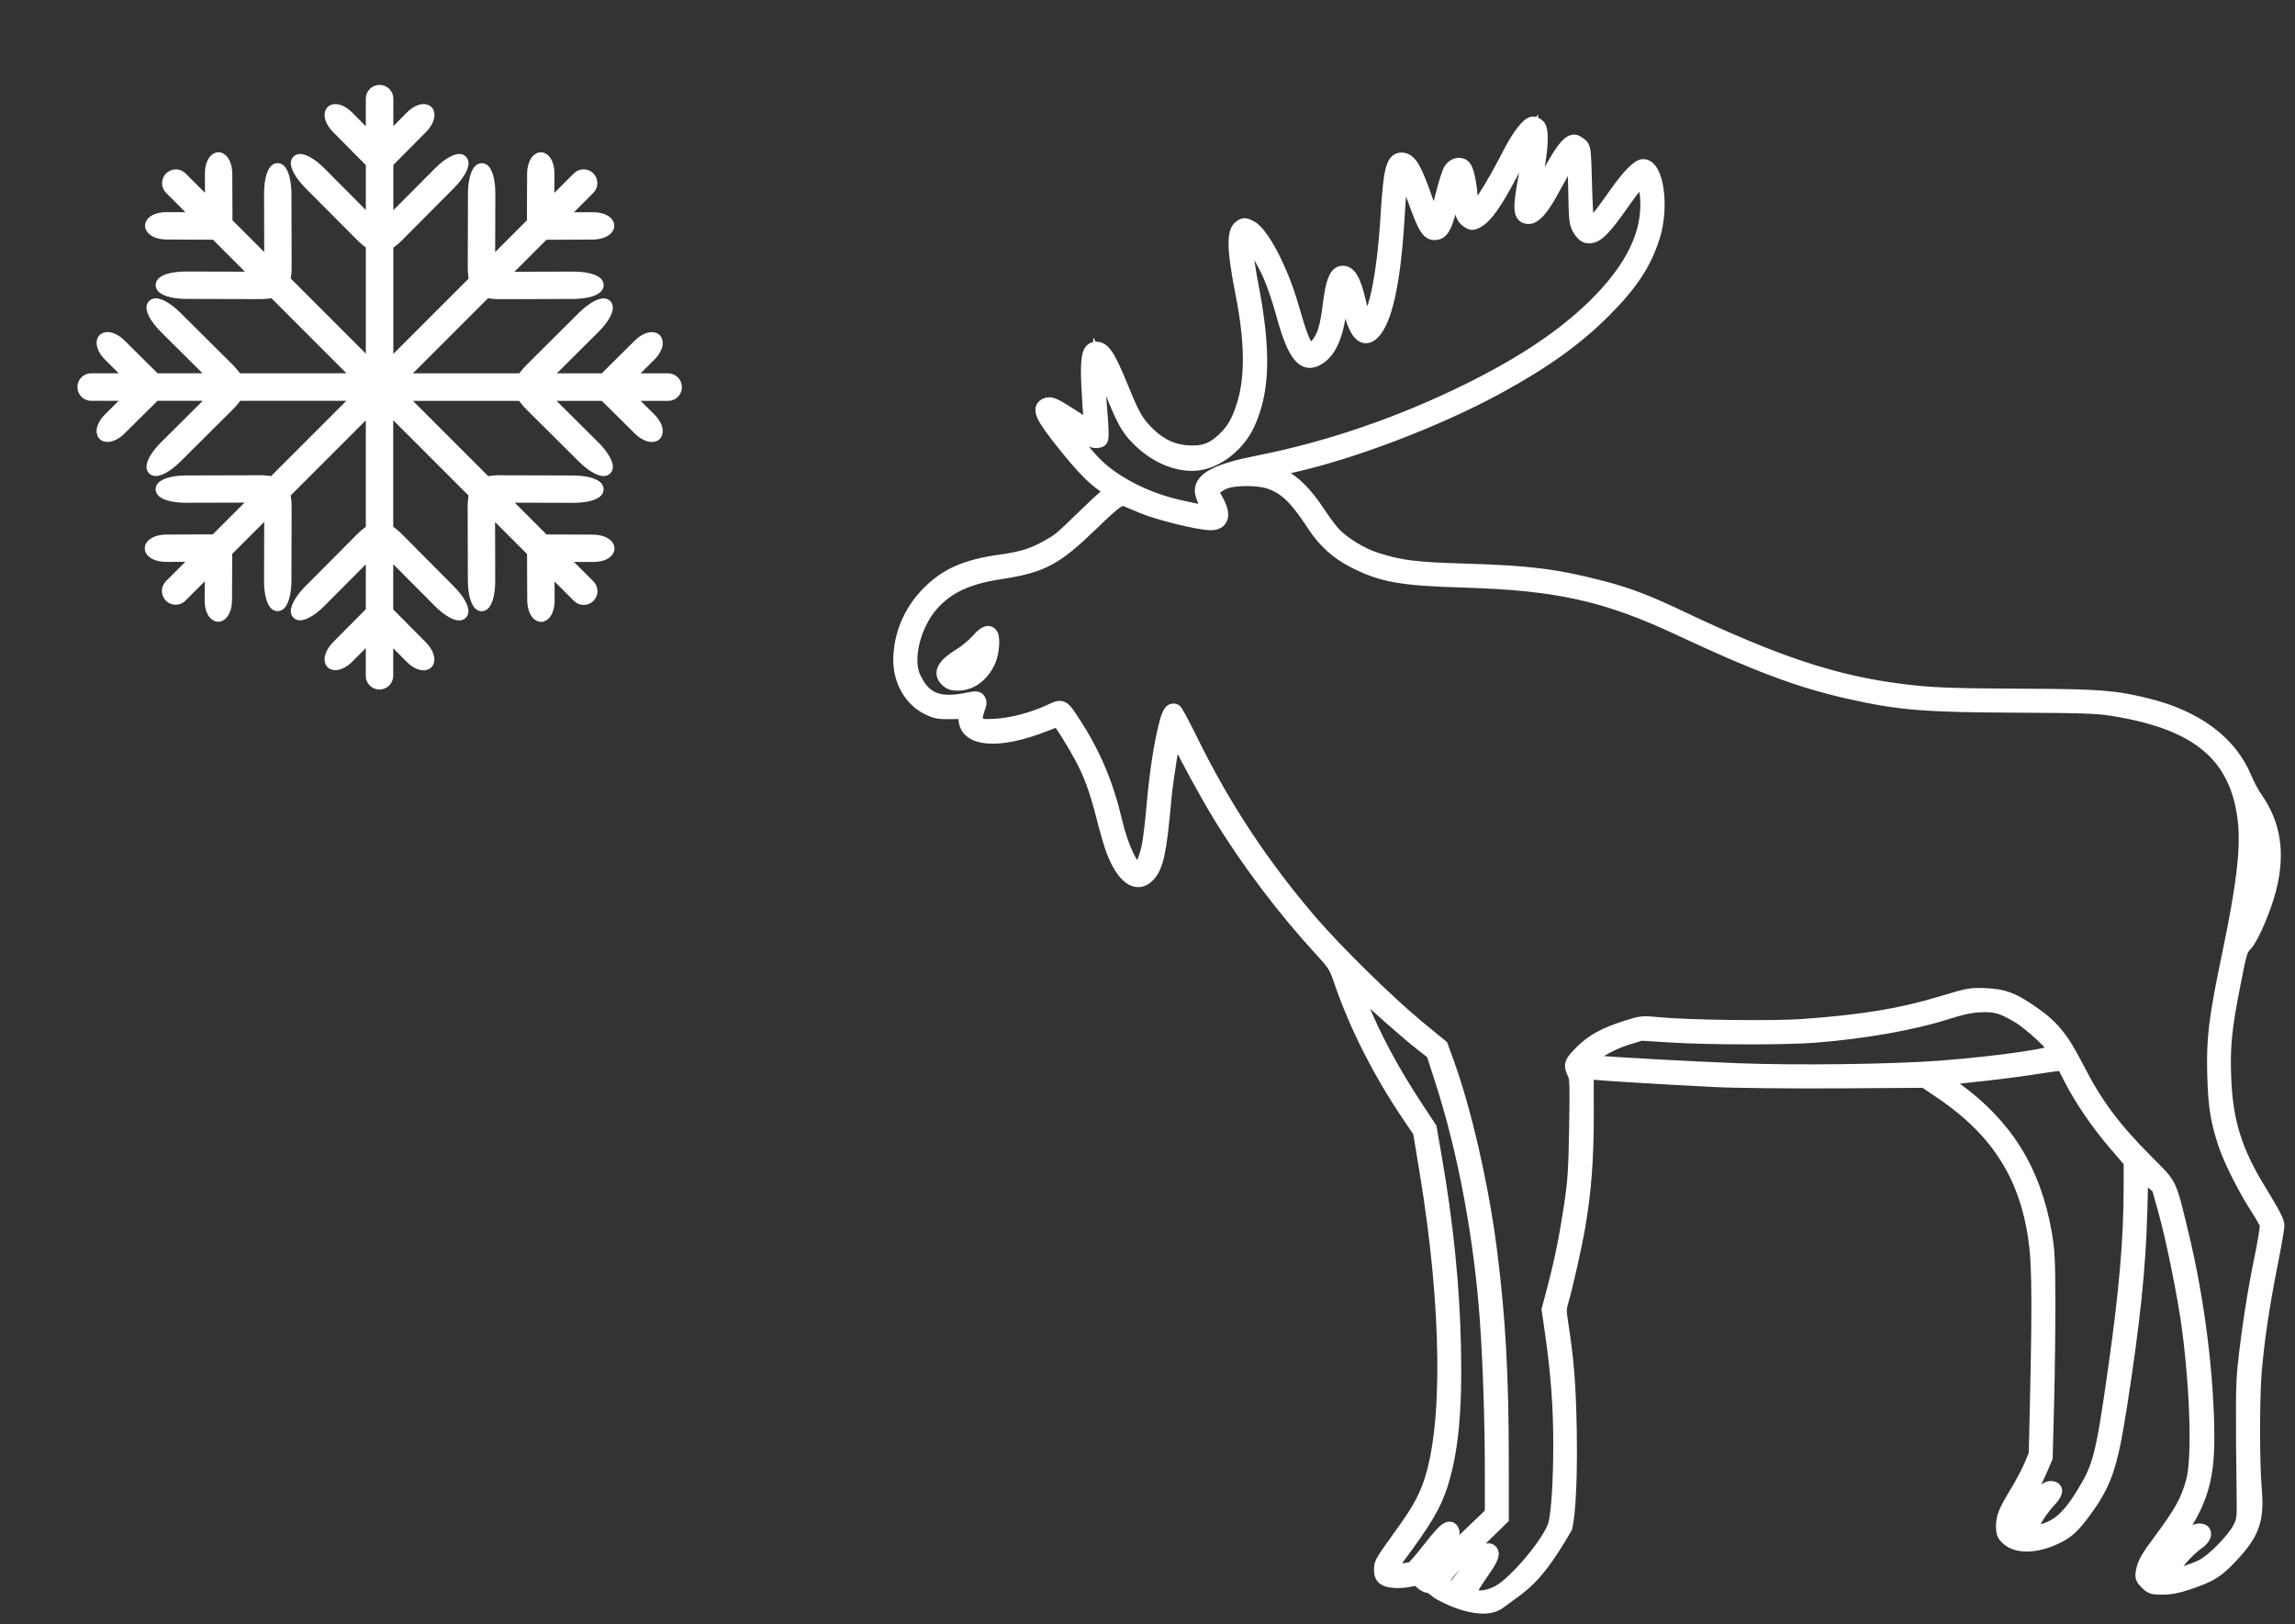 <?xml version="1.0" encoding="UTF-8"?> <svg xmlns="http://www.w3.org/2000/svg" width="130" height="92" viewBox="0 0 130 92" fill="none"><rect x="0" y="0" width="130" height="92" fill="#333333" stroke="none"/><path fill-rule="evenodd" clip-rule="evenodd" d="M87.133 7.146C87.347 7.362 87.317 8.274 87.047 9.745C86.92 10.436 86.817 11.092 86.818 11.204C86.82 11.402 86.824 11.401 86.998 11.174C87.096 11.047 87.373 10.567 87.613 10.107C88.401 8.604 88.839 8.02 89.18 8.02C89.24 8.02 89.386 8.1 89.506 8.198C89.72 8.371 89.725 8.414 89.778 10.401C89.808 11.515 89.864 12.499 89.903 12.589C90.071 12.971 90.306 12.74 91.559 10.962C92.246 9.988 92.81 9.412 93.077 9.412C93.835 9.412 94.159 11.677 93.641 13.354C93.171 14.877 92.405 16.051 90.883 17.577C89.287 19.177 87.496 20.465 84.853 21.909C81.442 23.773 76.591 25.625 73.108 26.393C71.946 26.65 71.96 26.636 72.577 26.946C73.286 27.302 73.961 27.98 74.652 29.03C74.954 29.489 75.353 30.027 75.539 30.225C76.087 30.807 77.121 31.437 77.968 31.703C79.368 32.142 80.152 32.239 83.031 32.325C86.636 32.433 88.159 32.625 90.739 33.297C92.225 33.684 93.256 34.077 95.163 34.981C100.611 37.565 103.89 38.653 107.678 39.134C109.372 39.349 110.429 39.391 114.694 39.411C118.932 39.431 119.78 39.497 121.585 39.94C124.397 40.63 126.316 42.058 127.161 44.089C127.317 44.463 127.582 44.964 127.751 45.202C128.802 46.685 129.054 48.319 128.544 50.337C128.263 51.448 127.558 53.099 127.204 53.472C126.913 53.78 126.877 53.897 126.523 55.698C126.017 58.275 125.92 59.242 125.986 61.031C126.076 63.502 126.59 65.176 127.937 67.386C128.809 68.817 128.998 69.181 129 69.436C129.001 69.57 128.817 70.613 128.591 71.755C128.149 73.996 127.859 75.962 127.712 77.728C127.592 79.164 127.592 82.899 127.712 84.26C127.871 86.071 127.624 86.798 126.404 88.109C125.581 88.993 125.223 89.216 123.933 89.65C123.349 89.847 122.935 89.926 122.496 89.926C121.933 89.926 121.856 89.902 121.6 89.645C121.354 89.398 121.328 89.323 121.384 89.022C121.474 88.544 121.643 88.245 122.395 87.236C123.553 85.683 123.921 85.013 124.224 83.911C124.564 82.675 124.471 78.966 124.011 75.363C123.779 73.547 123.114 70.234 122.643 68.554L122.282 67.263L121.788 66.825L121.294 66.387L121.236 68.579C121.15 71.805 120.837 74.818 120.088 79.63C119.554 83.061 119.231 84.006 118.043 85.616C117.404 86.482 117.09 86.766 116.426 87.079C115.342 87.591 114.271 87.62 113.749 87.151C113.508 86.935 113.463 86.827 113.463 86.472C113.463 85.933 113.585 85.633 114.257 84.523C114.558 84.025 114.92 83.337 115.061 82.993L115.318 82.366L115.398 78.841C115.504 74.189 115.489 71.829 115.345 70.586C114.9 66.74 113.251 64.069 109.942 61.838L109.022 61.217L104.127 61.248C101.425 61.264 98.322 61.233 97.201 61.177C94.622 61.05 90.764 60.816 90.262 60.758L89.877 60.713L89.88 63.099C89.884 65.592 89.744 67.46 89.404 69.449C89.216 70.552 88.672 72.972 88.444 73.721C88.327 74.105 88.326 74.274 88.435 74.973C88.754 77.006 88.868 78.423 88.914 80.956C88.96 83.488 88.866 85.638 88.671 86.502C86.953 89.462 86.293 89.724 84.887 90.761C84.03 91.394 82.247 90.57 82.247 90.57C82.247 90.57 81.555 90.269 81.387 90.115C81.219 89.96 81.007 89.833 80.916 89.833C80.825 89.833 80.643 89.733 80.511 89.61C80.302 89.416 80.226 89.398 79.921 89.469C79.365 89.599 78.664 89.571 78.437 89.411C78.284 89.304 78.231 89.173 78.231 88.906C78.231 88.534 78.229 88.538 79.524 86.733C80.319 85.625 80.688 84.969 80.993 84.12C82.156 80.892 82.086 74.096 80.811 66.37L80.436 64.097L79.807 63.167C78.17 60.747 76.842 58.129 75.978 55.622C75.662 54.705 75.613 54.626 74.823 53.767C72.712 51.469 70.644 48.725 69.065 46.127C68.359 44.966 67.177 42.804 66.827 42.034C66.692 41.737 66.567 41.509 66.549 41.527C66.461 41.615 66.048 44.195 65.957 45.217C65.692 48.217 65.515 49.055 65.039 49.568C64.406 50.249 63.623 49.685 63.04 48.13C62.919 47.806 62.673 46.955 62.493 46.239C62.137 44.817 61.777 43.831 61.276 42.898C60.805 42.022 60.014 40.764 59.935 40.764C59.897 40.764 59.564 40.884 59.195 41.031C56.564 42.074 54.692 41.929 54.692 40.68V40.32L53.885 40.334C53.171 40.345 53.015 40.316 52.55 40.087C51.608 39.622 51 38.567 51 37.397C51 35.981 51.582 34.609 52.62 33.575C53.632 32.567 54.727 32.088 56.631 31.818C57.852 31.646 58.459 31.466 59.213 31.053C59.994 30.627 60.102 30.54 61.246 29.417C61.779 28.894 62.395 28.32 62.614 28.141L63.012 27.817L62.521 27.477C61.892 27.041 61.291 26.415 60.237 25.098C59.038 23.602 58.825 23.137 59.249 22.943C59.51 22.824 59.702 22.911 60.932 23.709C61.393 24.008 61.791 24.253 61.815 24.253C61.84 24.253 61.828 24.034 61.789 23.766C61.751 23.498 61.69 22.651 61.654 21.884C61.584 20.394 61.664 19.858 61.969 19.778C62.46 19.649 62.749 20.065 63.576 22.098C64.198 23.627 64.428 24.008 65.115 24.654C65.774 25.273 66.476 25.583 67.321 25.629C68.176 25.675 68.694 25.489 69.306 24.913C69.854 24.398 70.118 23.956 70.419 23.047C70.943 21.469 70.93 19.398 70.379 16.61C69.903 14.198 69.868 13.157 70.255 12.873C70.464 12.719 70.52 12.72 70.841 12.887C71.492 13.225 72.58 15.318 73.159 17.343C73.612 18.929 73.851 19.548 74.095 19.77C74.278 19.936 74.289 19.932 74.59 19.583C74.999 19.108 75.165 18.584 75.331 17.25C75.486 16.006 75.673 15.504 75.998 15.457C76.415 15.398 76.689 15.86 76.979 17.111C77.201 18.072 77.31 18.409 77.396 18.409C77.519 18.409 77.849 17.546 78.039 16.725C78.297 15.614 78.49 14.059 78.603 12.194C78.757 9.65 78.908 9.041 79.387 9.041C79.839 9.041 80.121 9.501 80.722 11.22C81.108 12.324 81.223 12.558 81.33 12.451C81.36 12.421 81.526 11.819 81.698 11.115C81.87 10.411 82.088 9.729 82.184 9.6C82.42 9.281 82.794 9.244 82.974 9.522C83.137 9.774 83.307 10.739 83.308 11.424C83.308 11.689 83.346 11.928 83.391 11.957C83.597 12.085 84.466 10.753 85.534 8.674C86.04 7.688 86.577 7 86.841 7C86.922 7 87.053 7.066 87.133 7.146ZM85.669 9.644C84.737 11.44 84.158 12.267 83.647 12.534C83.415 12.655 83.362 12.654 83.159 12.52C82.856 12.321 82.778 12.085 82.701 11.134C82.665 10.694 82.604 10.314 82.565 10.29C82.525 10.265 82.384 10.713 82.251 11.285C81.94 12.615 81.731 13.097 81.431 13.173C80.937 13.298 80.747 13.022 80.124 11.267C79.934 10.731 79.716 10.171 79.64 10.022C79.388 9.526 79.309 9.928 79.15 12.519C78.934 16.026 78.448 18.208 77.735 18.867C77.195 19.366 76.759 18.816 76.389 17.171C76.275 16.668 76.148 16.292 76.105 16.336C76.061 16.379 75.981 16.791 75.926 17.25C75.727 18.901 75.363 19.808 74.726 20.241C73.868 20.826 73.32 20.152 72.659 17.702C72.48 17.036 72.163 16.103 71.955 15.629C71.586 14.786 70.873 13.578 70.671 13.452C70.474 13.33 70.567 14.493 70.89 16.169C71.604 19.881 71.542 22.163 70.675 24.021C70.129 25.19 68.966 26.111 67.857 26.25C66.839 26.378 65.635 25.923 64.687 25.052C63.98 24.404 63.715 23.972 63.127 22.52C62.843 21.815 62.521 21.072 62.413 20.867L62.216 20.496L62.183 20.867C62.165 21.072 62.205 21.865 62.272 22.63C62.339 23.395 62.395 24.23 62.397 24.485C62.4 24.936 62.392 24.95 62.117 24.977C61.9 24.998 61.637 24.874 60.976 24.438C60.504 24.127 60.103 23.887 60.084 23.906C60.032 23.958 61.38 25.615 61.973 26.229C62.888 27.177 64.403 28.028 66.051 28.521C66.841 28.758 68.469 29.084 68.534 29.019C68.559 28.994 68.467 28.771 68.329 28.524C68.19 28.277 68.077 27.952 68.077 27.801C68.077 27.113 69.009 26.644 71.262 26.2C75.261 25.412 79.32 24.022 83.17 22.122C86.234 20.609 88.517 19.087 90.265 17.391C92.559 15.164 93.544 13.046 93.275 10.913C93.228 10.54 93.163 10.193 93.131 10.141C93.038 9.989 92.664 10.401 91.867 11.535C90.971 12.808 90.546 13.271 90.192 13.361C89.867 13.443 89.688 13.338 89.447 12.927C89.282 12.645 89.259 12.41 89.23 10.687C89.212 9.629 89.162 8.762 89.118 8.762C89.041 8.762 88.692 9.345 87.846 10.889C87.338 11.814 86.917 12.287 86.599 12.287C86.089 12.287 86.062 11.851 86.447 9.829C86.599 9.029 86.724 8.244 86.724 8.084V7.792L86.51 8.115C86.392 8.292 86.014 8.98 85.669 9.644ZM69.444 27.273C69.213 27.352 68.933 27.514 68.821 27.633L68.618 27.85L68.901 28.355C69.351 29.155 69.233 29.633 68.584 29.633C67.925 29.633 65.633 29.071 64.708 28.682C64.353 28.533 63.95 28.365 63.813 28.308C63.45 28.158 63.245 28.298 61.809 29.683C59.753 31.665 59.025 32.049 56.619 32.416C54.782 32.697 53.637 33.238 52.76 34.24C51.755 35.387 51.279 37.317 51.745 38.35C52.321 39.625 53.155 39.974 54.808 39.631C55.268 39.536 55.362 39.539 55.435 39.655C55.483 39.729 55.495 39.853 55.463 39.929C55.431 40.006 55.362 40.223 55.308 40.412C55.224 40.708 55.236 40.784 55.39 40.956C55.555 41.139 55.637 41.151 56.4 41.111C57.316 41.062 58.521 40.743 59.482 40.295C60.192 39.964 60.156 39.943 60.897 41.089C61.963 42.735 62.697 44.49 63.165 46.515C63.518 48.04 64.172 49.383 64.509 49.273C64.675 49.219 64.929 48.613 65.073 47.928C65.144 47.584 65.269 46.54 65.35 45.606C65.507 43.801 65.748 42.215 66.04 41.068C66.215 40.382 66.34 40.184 66.548 40.264C66.604 40.286 67 41.018 67.427 41.892C69.273 45.662 71.454 48.975 74.204 52.188C75.656 53.884 78.653 56.826 80.331 58.203L81.631 59.27L81.968 60.197C82.962 62.928 83.944 67.237 84.409 70.911C84.879 74.621 85.061 77.878 85.065 82.635L85.067 85.984L83.737 87.283C82.22 88.765 81.739 89.313 81.739 89.562C81.739 89.754 82.272 90.083 82.381 89.957C82.418 89.915 82.721 89.525 83.054 89.091C83.816 88.101 84.177 87.752 84.364 87.824C84.608 87.918 84.527 88.201 84.065 88.868C83.821 89.221 83.523 89.671 83.403 89.87C83.192 90.218 83.191 90.235 83.357 90.357C83.659 90.579 84.293 90.51 84.887 90.192C85.882 89.659 87.848 87.296 88.1 86.331C88.27 85.68 88.385 83.853 88.385 81.802C88.385 79.682 88.242 77.756 87.915 75.488L87.726 74.175L88.007 73.123C88.424 71.559 88.717 70.125 88.991 68.312C89.2 66.926 89.242 66.284 89.283 63.893C89.325 61.436 89.313 61.06 89.181 60.795C88.949 60.326 88.993 60.189 89.564 59.617C90.198 58.981 90.885 58.601 92.102 58.212C92.99 57.929 93.017 57.926 93.994 58.019C95.662 58.178 100.464 58.238 102.093 58.12C105.584 57.866 107.675 57.52 110.032 56.808C111.536 56.354 111.638 56.336 112.478 56.372C113.471 56.414 113.981 56.6 114.987 57.286C116.249 58.146 116.769 58.775 117.663 60.522C118.705 62.558 119.717 63.917 121.583 65.791C122.993 67.207 122.852 66.912 123.596 69.983C124.481 73.638 125.027 77.998 125.031 81.45C125.034 84.02 124.535 85.424 122.836 87.628C122.206 88.446 121.968 88.87 122.003 89.113C122.028 89.29 122.098 89.227 122.44 88.72C122.942 87.978 124.11 86.799 124.422 86.72C124.96 86.585 124.999 87.013 124.481 87.374C124.279 87.514 123.935 87.822 123.716 88.059C123.254 88.556 122.681 89.37 122.791 89.37C123.033 89.37 124.295 88.954 124.741 88.727C125.383 88.402 126.56 87.199 126.884 86.537C127.085 86.127 127.108 85.965 127.097 85.056C127.031 79.701 127.039 78.459 127.144 77.45C127.351 75.464 127.705 73.16 128.084 71.344C128.287 70.366 128.432 69.474 128.404 69.361C128.377 69.249 128.102 68.769 127.795 68.294C127.148 67.297 126.33 65.659 126.043 64.789C125.603 63.448 125.479 62.662 125.429 60.889C125.37 58.817 125.513 57.666 126.281 54.001C127.095 50.121 127.341 47.977 127.152 46.422C126.706 42.758 124.503 40.92 119.632 40.149C118.79 40.015 117.876 39.985 114.278 39.969C108.964 39.947 107.575 39.832 104.678 39.176C101.921 38.553 99.52 37.653 95.166 35.613C90.982 33.653 88.219 33.038 82.893 32.882C79.357 32.779 78.253 32.579 76.656 31.753C75.758 31.29 75.032 30.635 74.48 29.793C73.42 28.178 72.849 27.622 71.915 27.297C71.311 27.088 70.022 27.075 69.444 27.273ZM56.136 35.962C56.273 36.185 56.185 37.055 55.982 37.476C55.598 38.273 54.966 38.723 54.23 38.723C53.95 38.723 53.793 38.663 53.621 38.49C53.234 38.101 53.485 37.668 54.433 37.09C54.722 36.913 55.144 36.562 55.37 36.309C55.782 35.848 56.004 35.748 56.136 35.962ZM54.093 38.074C54.017 38.197 54.316 38.192 54.681 38.064C54.922 37.98 55.523 37.302 55.523 37.115C55.523 37.05 54.16 37.964 54.093 38.074ZM127.787 47.141C127.834 48.236 127.577 50.765 127.29 52.034C127.168 52.572 127.669 51.245 127.903 50.411C128.239 49.212 128.324 48.323 128.172 47.582C128.068 47.072 127.85 46.423 127.783 46.422C127.768 46.422 127.77 46.746 127.787 47.141ZM77.035 56.785C77.782 58.671 78.844 60.658 80.221 62.748L80.986 63.907L81.268 65.531C81.929 69.337 82.283 72.829 82.356 76.254C82.435 79.943 82.214 82.226 81.593 84.148C81.236 85.252 80.705 86.147 79.209 88.164C79.039 88.393 78.869 88.682 78.832 88.804C78.764 89.026 78.766 89.027 79.313 88.97C79.615 88.938 79.925 88.888 80.002 88.858C80.079 88.828 80.532 88.305 81.008 87.695C81.853 86.613 82.134 86.398 82.262 86.732C82.331 86.912 82.259 87.056 81.521 88.21C80.976 89.062 80.888 89.277 81.083 89.277C81.122 89.277 81.305 89.058 81.489 88.79C81.674 88.522 82.428 87.726 83.166 87.021L84.508 85.738L84.508 83.171C84.507 80.528 84.395 77.168 84.228 74.806C83.897 70.124 82.986 65.236 81.698 61.241L81.183 59.641L80.502 59.108C79.747 58.517 77.767 56.773 77.124 56.132C76.895 55.905 76.693 55.733 76.674 55.751C76.654 55.769 76.817 56.234 77.035 56.785ZM110.217 57.358C108.34 57.958 105.521 58.454 102.79 58.664C101.126 58.792 96.874 58.787 94.709 58.654L92.955 58.547L92.17 58.789C91.371 59.035 90.453 59.524 90.059 59.913L89.841 60.13L90.475 60.189C91.572 60.291 95.617 60.512 98.447 60.624C101.711 60.753 107.216 60.683 109.894 60.478C113.24 60.223 116.448 59.755 116.448 59.522C116.448 59.289 115.049 57.983 114.35 57.564C113.426 57.01 113.036 56.899 112.155 56.94C111.614 56.965 111.096 57.077 110.217 57.358ZM114.878 60.512C114.193 60.617 112.827 60.786 111.843 60.888C110.859 60.989 110.04 61.085 110.024 61.102C110.007 61.119 110.334 61.38 110.751 61.682C113.623 63.766 115.202 66.305 115.823 69.836C115.994 70.807 116.021 71.329 116.026 73.74C116.029 75.27 115.997 77.879 115.953 79.537L115.874 82.552L115.523 83.365C115.33 83.811 114.968 84.5 114.718 84.895C114.171 85.761 114.024 86.113 114.063 86.454C114.11 86.85 114.276 86.82 114.467 86.381C114.957 85.257 115.808 84.229 116.202 84.286C116.536 84.334 116.472 84.572 115.988 85.082C115.733 85.351 115.379 85.862 115.2 86.218L114.876 86.865H115.104C115.229 86.865 115.614 86.763 115.959 86.638C116.714 86.365 117.29 85.799 118.012 84.619C118.957 83.077 119.107 82.49 119.806 77.578C120.439 73.132 120.692 70.187 120.693 67.263L120.694 65.795L119.806 64.758C118.808 63.593 117.896 62.252 117.278 61.044L116.863 60.23L116.494 60.275C116.291 60.3 115.564 60.406 114.878 60.512Z" fill="white" stroke="white" stroke-width="0.8"></path><mask id="mask0_350_340" style="mask-type:luminance" maskUnits="userSpaceOnUse" x="-1" y="-1" width="45" height="45"><path d="M43 0H0V43H43V0Z" fill="white" stroke="white" stroke-width="0.7"></path></mask><g mask="url(#mask0_350_340)"><path d="M21.07 38.27V35.856L19.702 37.237C19.367 37.574 18.964 37.71 18.801 37.542C18.639 37.374 18.778 36.964 19.112 36.626L20.929 34.794C20.974 34.748 21.021 34.706 21.071 34.665V31.114L21.04 31.146L18.128 34.073C17.593 34.612 17.027 34.91 16.866 34.74C16.706 34.569 17.009 33.995 17.545 33.456L20.456 30.529C20.643 30.339 20.849 30.169 21.071 30.022V22.965L16.09 27.946C16.145 28.211 16.172 28.482 16.169 28.753L16.158 32.881C16.158 33.642 15.964 34.263 15.728 34.269C15.491 34.275 15.305 33.667 15.307 32.905L15.318 28.777C15.318 28.756 15.318 28.734 15.318 28.715L12.795 31.238C12.802 31.299 12.805 31.36 12.804 31.422L12.793 34.002C12.791 34.474 12.6 34.864 12.363 34.868C12.127 34.872 11.941 34.491 11.943 34.016L11.951 32.081L10.249 33.783C10.168 33.862 10.059 33.905 9.946 33.904C9.833 33.903 9.726 33.858 9.646 33.778C9.566 33.699 9.521 33.591 9.52 33.478C9.519 33.365 9.562 33.257 9.641 33.175L11.347 31.469L9.403 31.477C8.928 31.479 8.546 31.29 8.55 31.056C8.554 30.822 8.943 30.63 9.418 30.629L11.998 30.617C12.062 30.617 12.126 30.62 12.189 30.627L14.7 28.117H14.657L10.529 28.128C9.769 28.128 9.158 27.942 9.164 27.707C9.171 27.473 9.792 27.281 10.552 27.28L14.68 27.269C14.947 27.266 15.212 27.291 15.473 27.345L20.464 22.354H13.421C13.273 22.581 13.1 22.791 12.905 22.98L9.979 25.892C9.44 26.427 8.865 26.732 8.695 26.571C8.524 26.41 8.824 25.845 9.362 25.308L12.289 22.397L12.332 22.354H8.763C8.724 22.402 8.682 22.447 8.639 22.491L6.807 24.308C6.469 24.642 6.06 24.781 5.891 24.618C5.722 24.455 5.859 24.052 6.196 23.718L7.572 22.354H5.164C5.05 22.354 4.941 22.309 4.86 22.228C4.78 22.148 4.734 22.038 4.734 21.924C4.734 21.81 4.78 21.701 4.86 21.62C4.941 21.539 5.05 21.494 5.164 21.494H7.578L6.197 20.125C5.86 19.791 5.724 19.388 5.892 19.225C6.06 19.062 6.47 19.201 6.808 19.535L8.64 21.352C8.685 21.397 8.728 21.445 8.769 21.494H12.319C12.309 21.484 12.298 21.474 12.288 21.463L9.361 18.552C8.822 18.016 8.523 17.45 8.694 17.29C8.865 17.13 9.439 17.432 9.978 17.969L12.904 20.88C13.095 21.066 13.264 21.272 13.411 21.494H20.469L15.489 16.512C15.223 16.568 14.952 16.595 14.681 16.592L10.553 16.581C9.793 16.581 9.172 16.387 9.165 16.151C9.159 15.915 9.768 15.728 10.53 15.73L14.658 15.741H14.719L12.197 13.218C12.136 13.225 12.075 13.228 12.013 13.228L9.433 13.217C8.96 13.215 8.57 13.023 8.566 12.787C8.562 12.551 8.943 12.364 9.418 12.367L11.353 12.375L9.651 10.673C9.573 10.592 9.529 10.483 9.53 10.37C9.531 10.257 9.577 10.15 9.656 10.07C9.736 9.99 9.844 9.945 9.957 9.944C10.069 9.943 10.178 9.986 10.259 10.065L11.965 11.771L11.957 9.827C11.957 9.352 12.143 8.97 12.378 8.974C12.612 8.978 12.804 9.367 12.808 9.842L12.818 12.421C12.819 12.485 12.815 12.549 12.809 12.613L15.319 15.123C15.319 15.109 15.319 15.094 15.319 15.08L15.308 10.952C15.308 10.192 15.495 9.581 15.729 9.588C15.963 9.595 16.155 10.216 16.159 10.976L16.17 15.104C16.173 15.37 16.147 15.636 16.094 15.897L21.072 20.875V13.835C20.85 13.688 20.644 13.518 20.457 13.328L17.546 10.402C17.011 9.863 16.706 9.288 16.868 9.118C17.029 8.947 17.594 9.247 18.13 9.785L21.041 12.712L21.072 12.743V9.193C21.022 9.152 20.975 9.109 20.93 9.064L19.113 7.231C18.779 6.894 18.64 6.484 18.802 6.315C18.964 6.147 19.369 6.283 19.703 6.621L21.071 8.001V5.588C21.071 5.474 21.117 5.365 21.197 5.284C21.278 5.203 21.387 5.158 21.501 5.158C21.616 5.158 21.725 5.203 21.805 5.284C21.886 5.365 21.931 5.474 21.931 5.588V7.996L23.294 6.62C23.629 6.282 24.032 6.147 24.195 6.315C24.358 6.482 24.218 6.893 23.884 7.231L22.067 9.063C22.024 9.106 21.979 9.148 21.931 9.186V12.755L21.974 12.712L24.886 9.785C25.422 9.246 25.987 8.947 26.148 9.118C26.309 9.289 26.005 9.863 25.469 10.402L22.558 13.329C22.368 13.523 22.158 13.696 21.931 13.845V20.889L26.922 15.899C26.869 15.638 26.843 15.373 26.846 15.106L26.857 10.978C26.857 10.218 27.05 9.597 27.287 9.591C27.523 9.584 27.709 10.193 27.708 10.955L27.696 15.083C27.696 15.097 27.696 15.113 27.696 15.126L30.206 12.615C30.2 12.552 30.196 12.488 30.196 12.425L30.208 9.845C30.208 9.369 30.401 8.981 30.635 8.977C30.869 8.972 31.059 9.354 31.056 9.83L31.048 11.774L32.754 10.067C32.835 9.987 32.944 9.941 33.058 9.941C33.172 9.941 33.282 9.987 33.362 10.067C33.443 10.148 33.489 10.257 33.489 10.371C33.489 10.486 33.443 10.595 33.362 10.676L31.661 12.378L33.596 12.369C34.069 12.369 34.453 12.556 34.448 12.79C34.443 13.024 34.056 13.216 33.581 13.22L31 13.231C30.939 13.231 30.878 13.228 30.817 13.222L28.294 15.745H28.356L32.483 15.734C33.243 15.734 33.854 15.92 33.848 16.154C33.841 16.389 33.219 16.581 32.46 16.584L28.332 16.596C28.061 16.599 27.79 16.572 27.525 16.516L22.544 21.497H29.601C29.748 21.275 29.918 21.07 30.108 20.883L33.034 17.972C33.573 17.436 34.148 17.132 34.318 17.294C34.489 17.456 34.189 18.02 33.651 18.555L30.724 21.466C30.714 21.477 30.703 21.488 30.693 21.497H34.243C34.284 21.448 34.327 21.401 34.373 21.356L36.204 19.539C36.542 19.204 36.952 19.066 37.12 19.228C37.289 19.391 37.153 19.794 36.815 20.129L35.435 21.497H37.848C37.962 21.497 38.071 21.543 38.152 21.623C38.233 21.704 38.278 21.813 38.278 21.927C38.278 22.041 38.233 22.151 38.152 22.232C38.071 22.312 37.962 22.358 37.848 22.358H35.44L36.816 23.72C37.153 24.054 37.289 24.458 37.121 24.62C36.953 24.783 36.543 24.644 36.205 24.31L34.373 22.493C34.33 22.45 34.288 22.403 34.25 22.358H30.681L30.724 22.401L33.651 25.312C34.19 25.848 34.489 26.413 34.318 26.574C34.147 26.735 33.573 26.431 33.034 25.895L30.107 22.984C29.913 22.795 29.74 22.585 29.591 22.358H22.548L27.536 27.346C27.797 27.293 28.062 27.267 28.328 27.27L32.456 27.282C33.217 27.282 33.838 27.475 33.844 27.712C33.85 27.948 33.242 28.134 32.48 28.132L28.352 28.121C28.337 28.121 28.323 28.121 28.309 28.121L30.82 30.631C30.883 30.625 30.947 30.622 31.011 30.622L33.591 30.633C34.064 30.633 34.454 30.826 34.458 31.062C34.462 31.299 34.081 31.485 33.606 31.483L31.662 31.474L33.368 33.181C33.449 33.262 33.495 33.371 33.495 33.486C33.495 33.6 33.449 33.709 33.368 33.79C33.288 33.871 33.178 33.916 33.064 33.916C32.95 33.916 32.84 33.871 32.76 33.79L31.058 32.087L31.066 34.023C31.069 34.495 30.88 34.88 30.645 34.875C30.411 34.87 30.219 34.482 30.215 34.008L30.204 31.428C30.204 31.365 30.207 31.303 30.213 31.244L27.691 28.722C27.691 28.742 27.691 28.762 27.691 28.783L27.702 32.911C27.702 33.671 27.515 34.281 27.281 34.275C27.047 34.268 26.855 33.646 26.851 32.887L26.84 28.759C26.837 28.488 26.864 28.218 26.919 27.952L21.925 22.958V30.02C22.152 30.169 22.362 30.342 22.552 30.536L25.463 33.463C25.999 34.002 26.303 34.576 26.142 34.747C25.981 34.917 25.416 34.618 24.88 34.08L21.968 31.153L21.925 31.11V34.679C21.973 34.718 22.019 34.759 22.062 34.803L23.878 36.635C24.213 36.972 24.352 37.382 24.189 37.551C24.026 37.719 23.623 37.583 23.288 37.245L21.925 35.869V38.277C21.925 38.391 21.88 38.501 21.799 38.581C21.719 38.662 21.609 38.707 21.495 38.707C21.381 38.707 21.272 38.662 21.191 38.581C21.111 38.501 21.065 38.391 21.065 38.277L21.07 38.27Z" fill="white" stroke="white" stroke-width="0.7"></path></g></svg> 